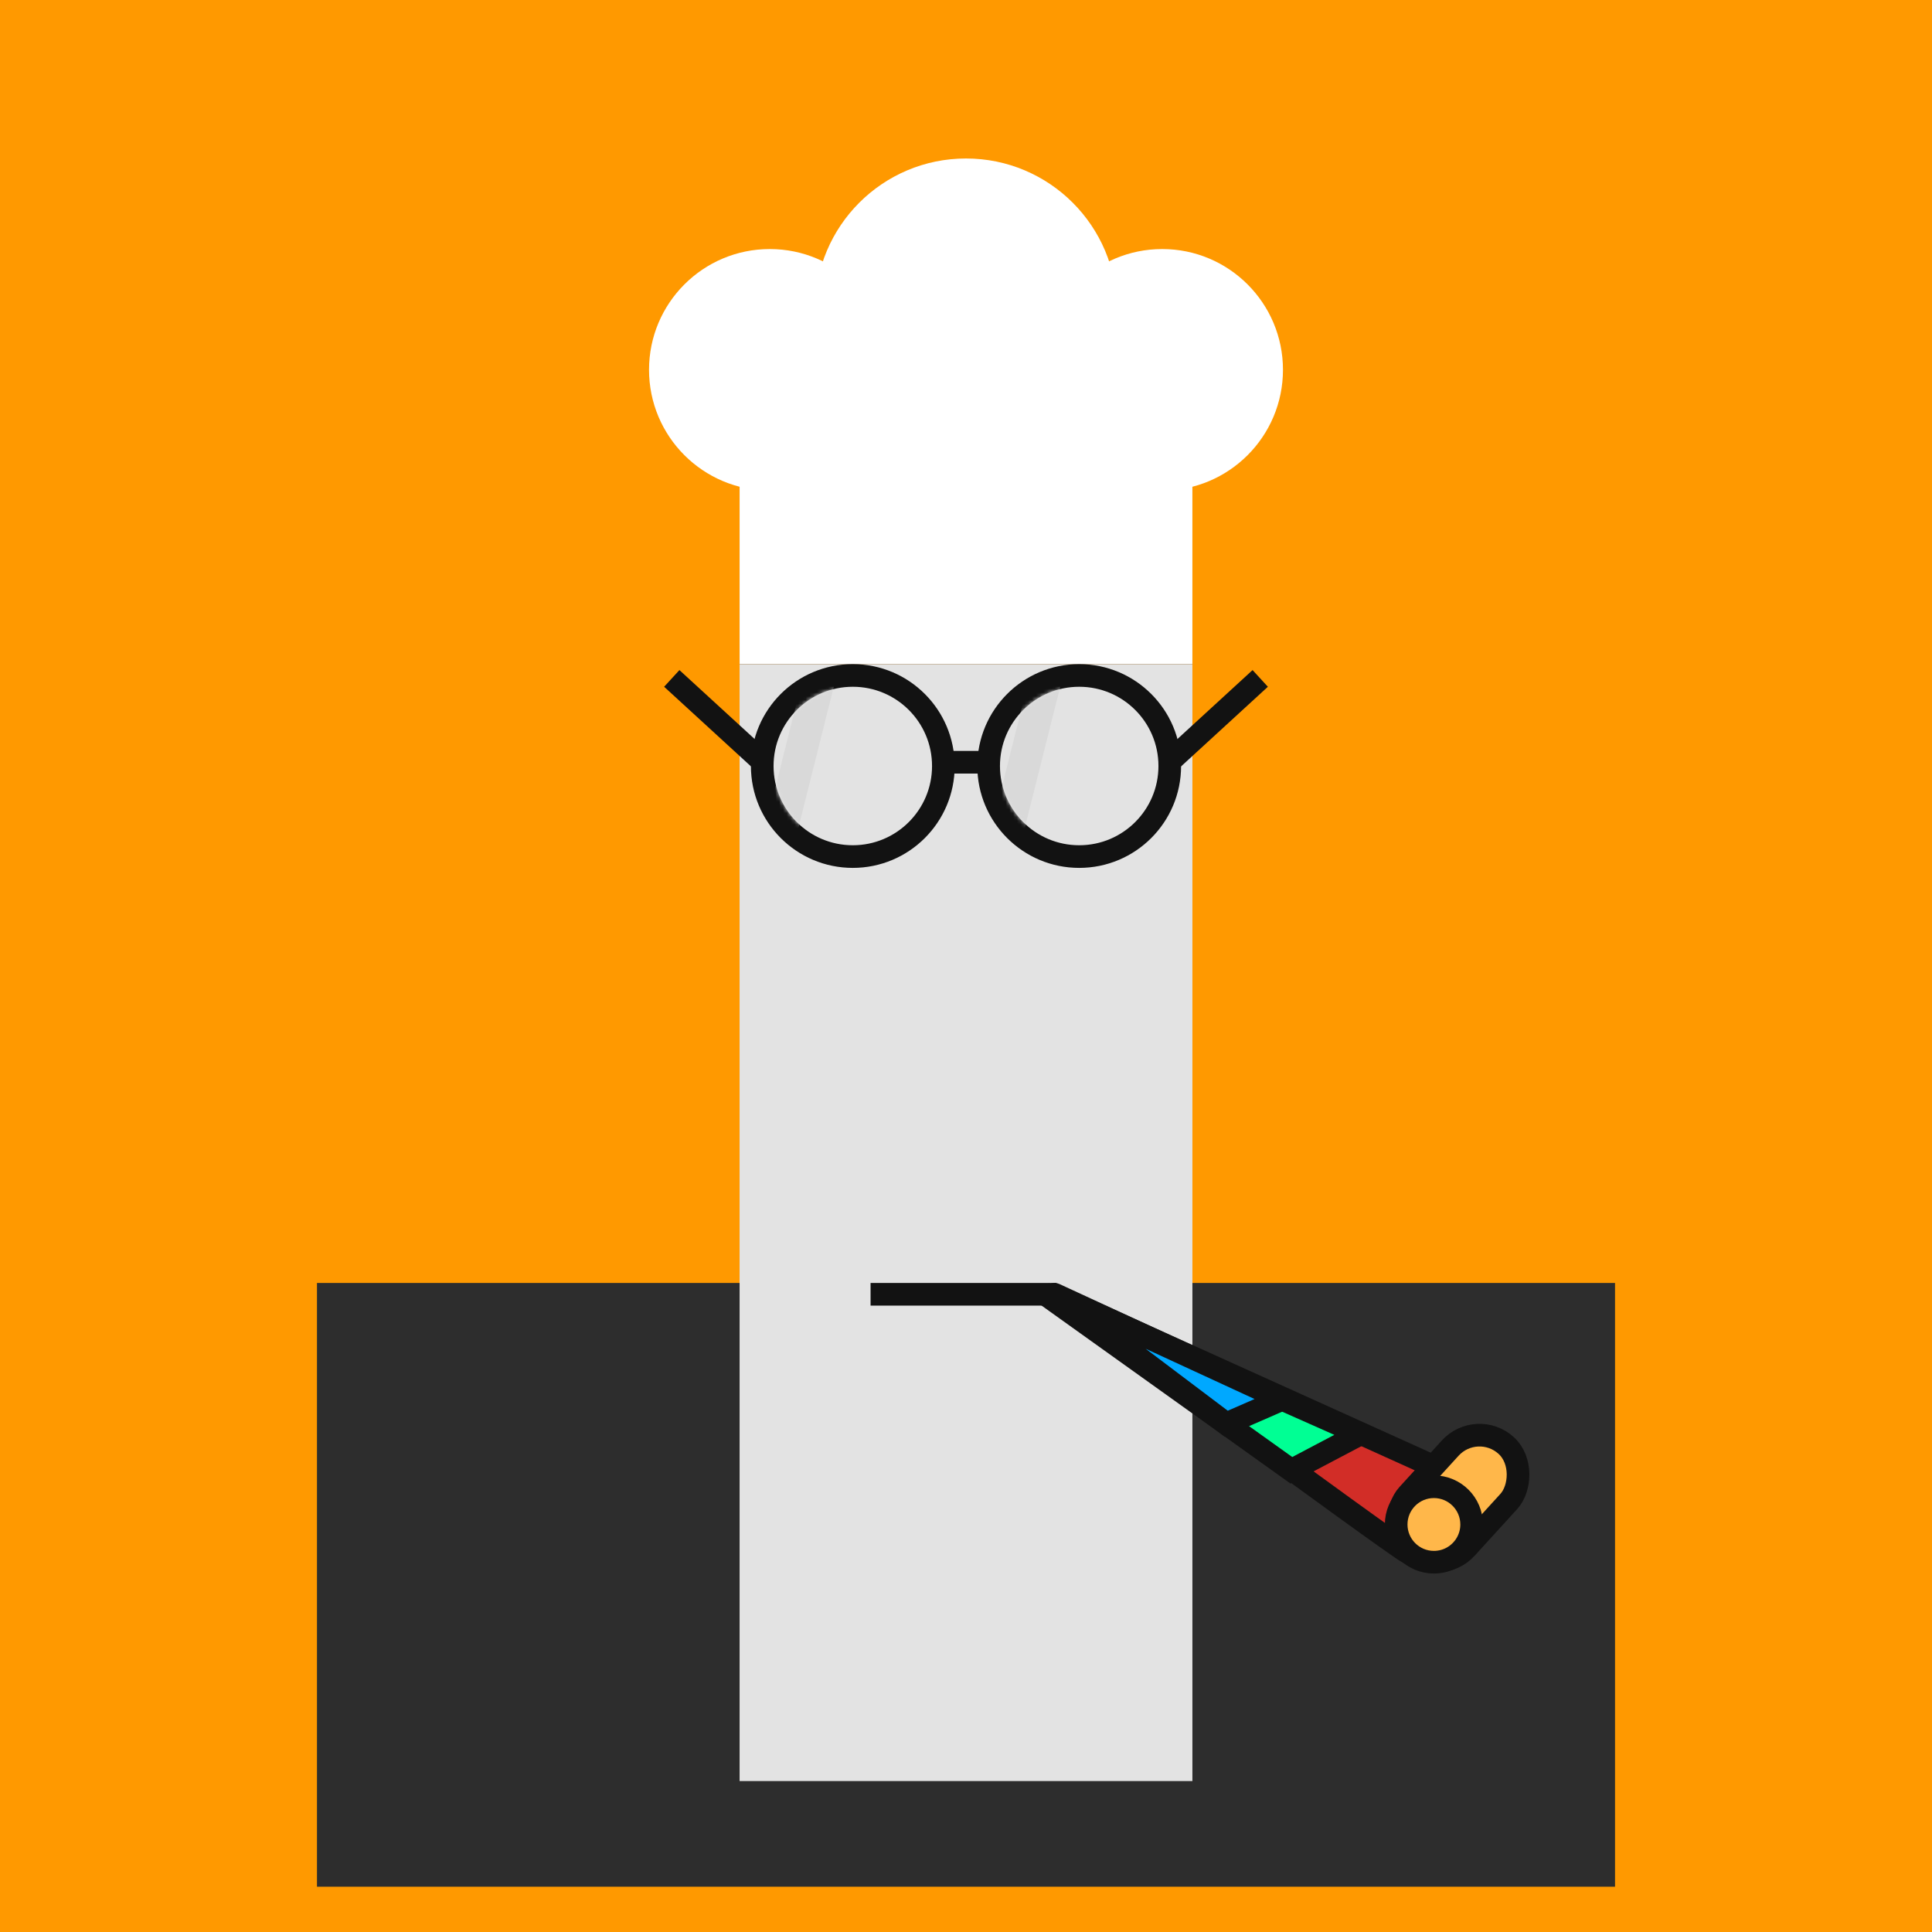 <svg xmlns="http://www.w3.org/2000/svg" width="512" height="512" fill="none"><rect width="512" height="512" fill="#FF9900"/><rect x="84" y="340" width="344" height="160" fill="#2D2D2D"/><g id="ling"><animateTransform attributeName="transform" type="translate" dur="0.4s" repeatCount="indefinite" keyTimes="0;0.5;1" values="0 0;0 28;0 0" /><rect x="196" y="176" width="120" height="296" fill="#E3E3E3"/><rect width="120" height="80" x="196" y="96" fill="#2D2D2D"/><rect x="250" y="96" width="12" height="36" fill="#E3E3E3"><animate attributeName="fill" values="#E3E3E3; #E3E3E3; #fff; #E3E3E3;#fff; #E3E3E3;#fff; #E3E3E3;#fff; #E3E3E3;#fff; #E3E3E3;#fff; #E3E3E3;#E3E3E3" keyTimes="0; 0.74; 0.76; 0.78;0.8;0.82;0.84;0.86;0.88;0.9;0.92;0.94;0.96;0.98;1" dur="5s" repeatCount="indefinite" /></rect><rect width="120" height="80" transform="matrix(1 0 0 -1 196 176)" fill="white"/><circle cx="256" cy="82" r="40" fill="white"/><circle cx="204" cy="98" r="32" fill="white"/><circle cx="308" cy="98" r="32" fill="white"/><path d="M250 202L262 202" stroke="#121212" stroke-width="6"/><line x1="178.027" y1="179.789" x2="202.027" y2="201.789" stroke="#121212" stroke-width="6"/><circle cx="226" cy="203" r="24" stroke="#121212" stroke-width="6"/><line y1="-3" x2="32.558" y2="-3" transform="matrix(-0.737 0.676 0.676 0.737 336 182)" stroke="#121212" stroke-width="6"/><circle cx="27" cy="27" r="24" transform="matrix(-1 0 0 1 313 176)" stroke="#121212" stroke-width="6"/><mask id="mask0_180_141" style="mask-type:alpha" maskUnits="userSpaceOnUse" x="265" y="182" width="42" height="42"><circle cx="286" cy="203" r="21" fill="#D9D9D9"/></mask><g mask="url(#mask0_180_141)"><path d="M272.179 182H280.961L270.422 224H261.641L272.179 182Z" fill="#D9D9D9"><animateTransform attributeName="transform" type="translate" dur="4s" repeatCount="indefinite" keyTimes="0;0.1;0.3;1" values="-32 0;-32 0;48 0;48 0" /></path></g><mask id="mask1_180_141" style="mask-type:alpha" maskUnits="userSpaceOnUse" x="205" y="182" width="42" height="42"><circle cx="226" cy="203" r="21" fill="#D9D9D9"/></mask><g mask="url(#mask1_180_141)"><path d="M212.179 182H220.961L210.422 224H201.641L212.179 182Z" fill="#D9D9D9"><animateTransform attributeName="transform" type="translate" dur="4s" repeatCount="indefinite" keyTimes="0;0.1;0.3;1" values="-32 0;-32 0;48 0;48 0" /></path></g><path d="M230.711 343H280" stroke="#121212" stroke-width="6"/><path d="M279.001 343.001C279.001 343.001 367.883 408.501 373.191 411.501L385.191 391L279.001 343.001Z" fill="#D22D27" stroke="#121212" stroke-width="6"/><path d="M276.75 342.826L342.223 389.641L360.478 380.022L276.75 342.826Z" fill="#00FF94" stroke="#121212" stroke-width="6"/><path d="M279.5 343.001L324.971 377.305L339.801 370.836L279.5 343.001Z" fill="#00A8FF"/><path d="M324.971 377.305L323.164 379.7L324.564 380.756L326.171 380.055L324.971 377.305ZM279.5 343.001L280.757 340.277C279.366 339.635 277.713 340.145 276.926 341.46C276.139 342.775 276.47 344.473 277.693 345.396L279.5 343.001ZM339.801 370.836L341.001 373.585L347.127 370.913L341.059 368.112L339.801 370.836ZM326.778 374.91L281.307 340.606L277.693 345.396L323.164 379.7L326.778 374.91ZM278.243 345.725L338.544 373.559L341.059 368.112L280.757 340.277L278.243 345.725ZM326.171 380.055L341.001 373.585L338.602 368.086L323.772 374.555L326.171 380.055Z" fill="#121212"/><rect x="391.396" y="376" width="21" height="37.703" rx="10.5" transform="rotate(42.343 391.396 376)" fill="#FFB74A" stroke="#121212" stroke-width="6"/><path d="M390 404.001C390 407.702 387.989 410.934 385 412.663C383.529 413.514 381.821 414.001 380 414.001C374.477 414.001 370 409.524 370 404.001C370 398.478 374.477 394.001 380 394.001C385.523 394.001 390 398.478 390 404.001Z" fill="#FFB74A" stroke="#121212" stroke-width="6"/></g></svg>